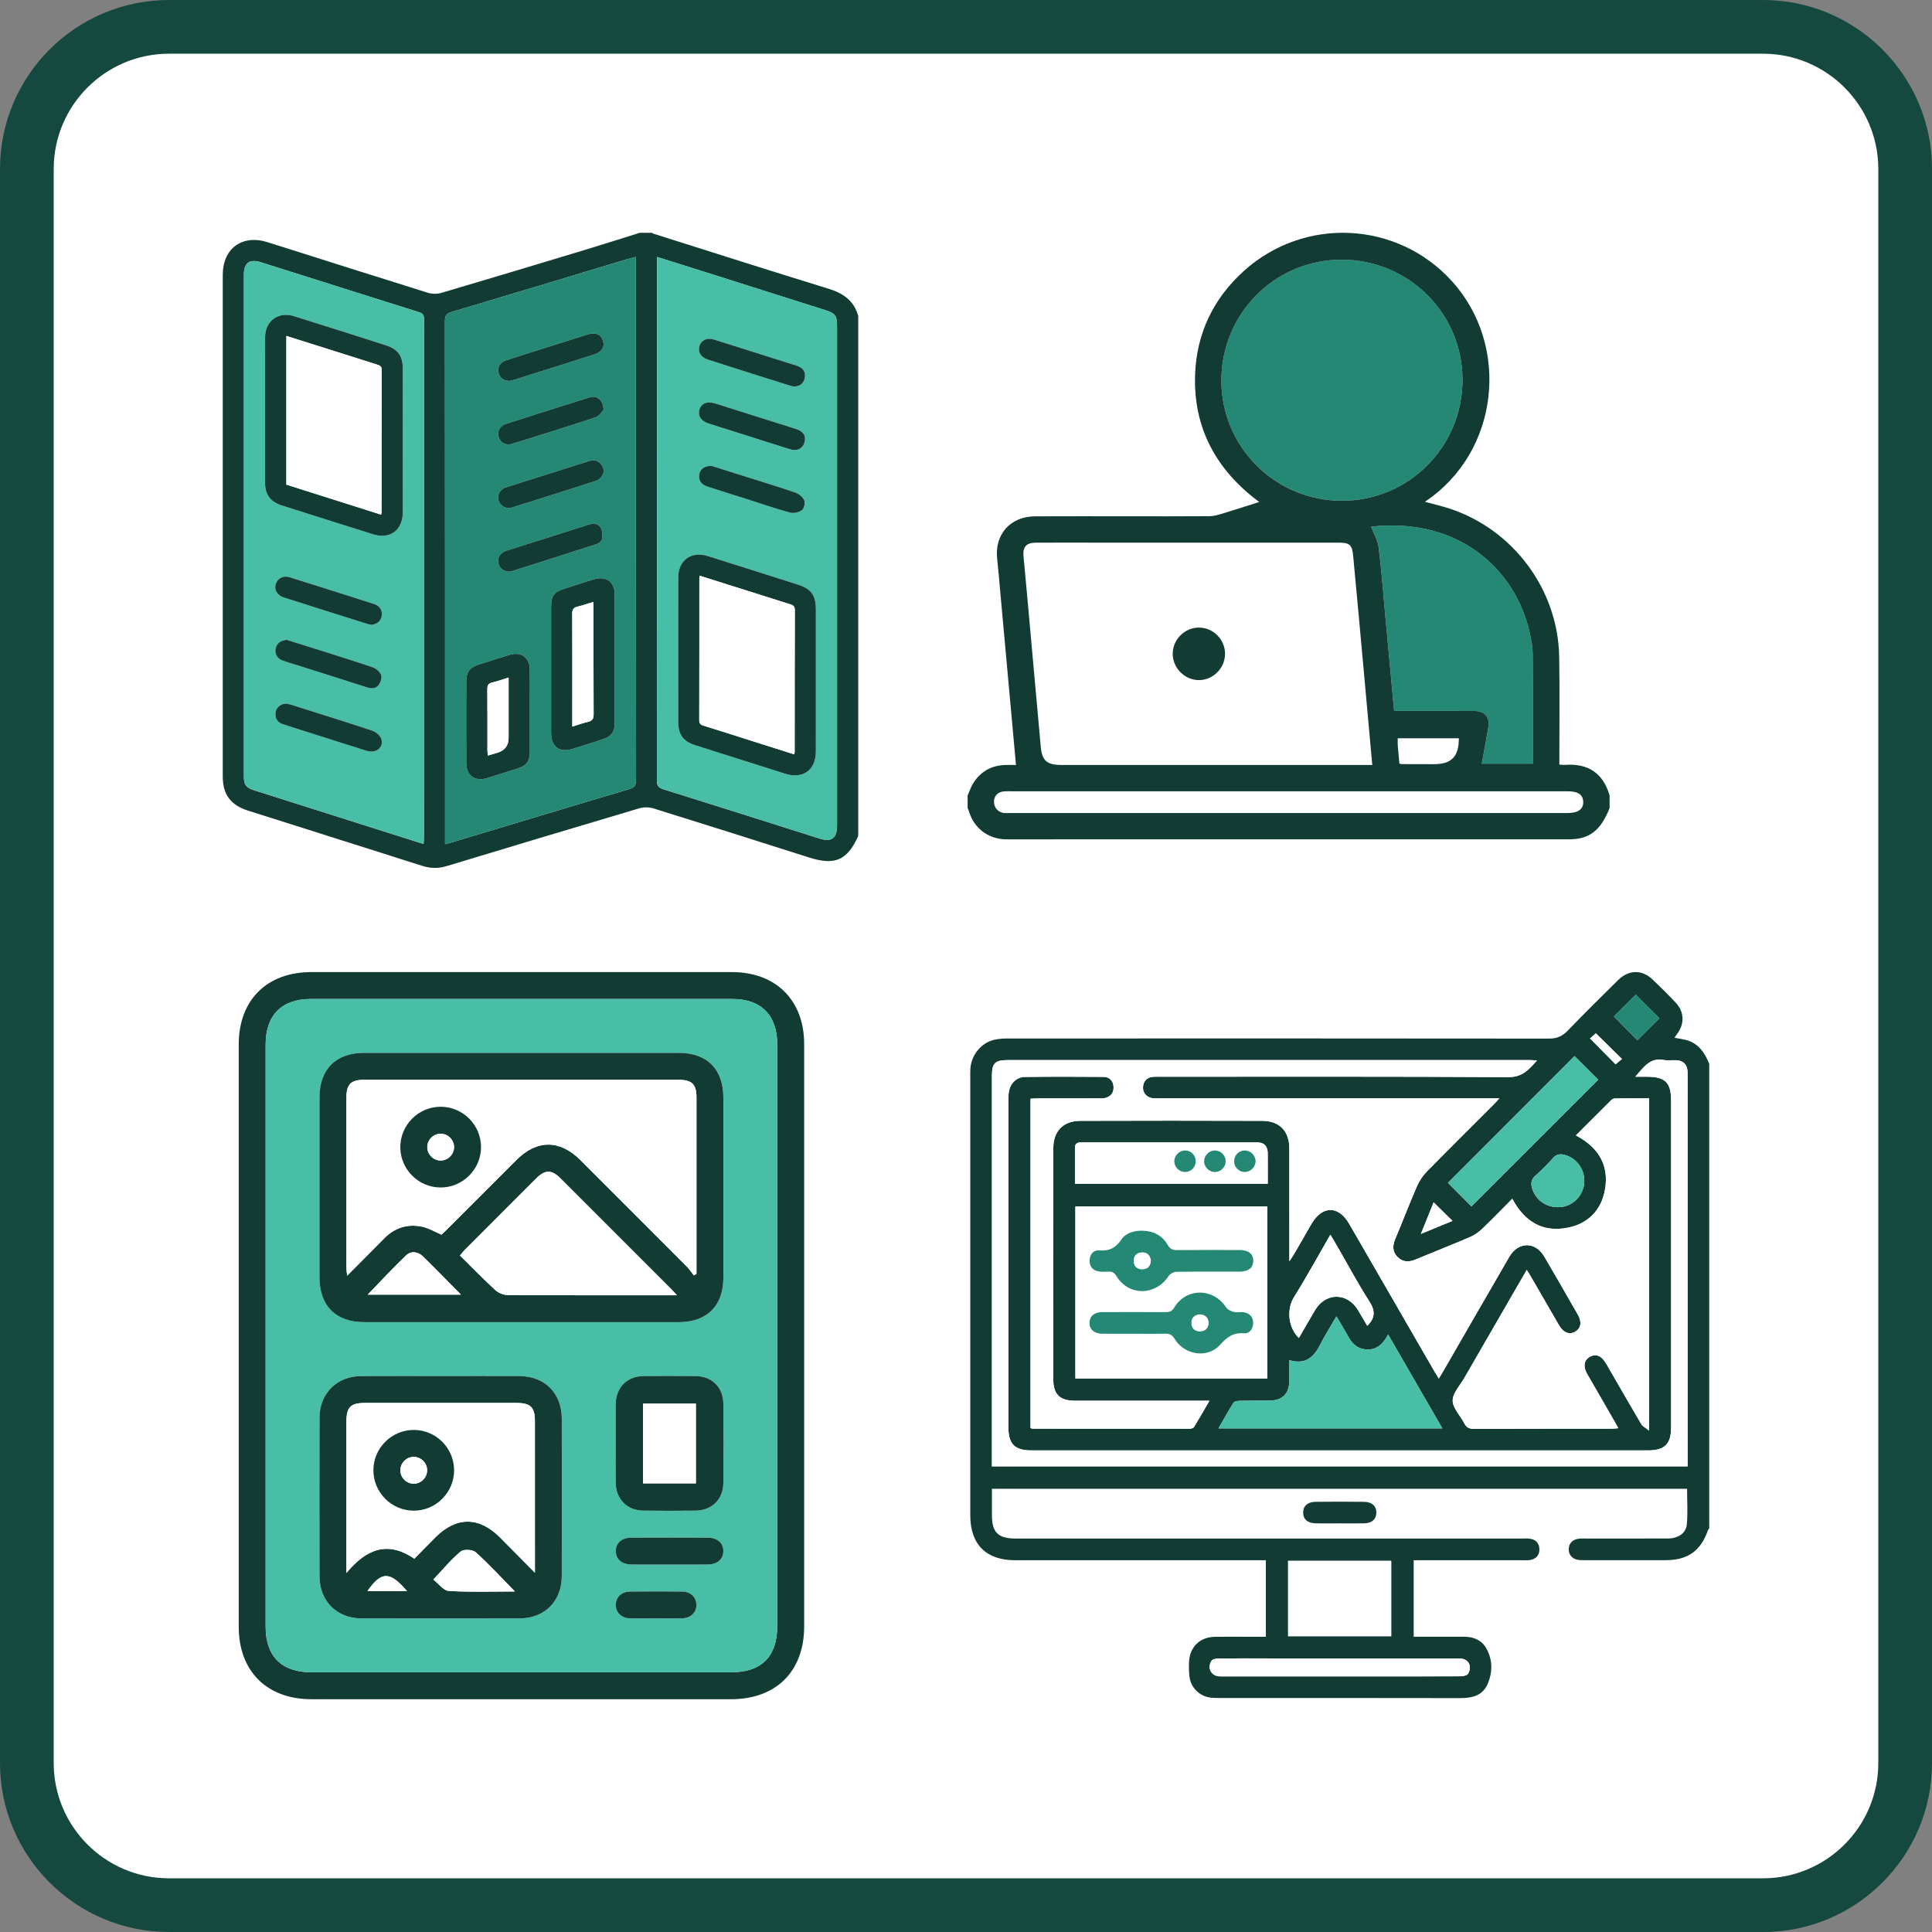<?xml version="1.0" encoding="UTF-8"?>
<svg id="Layer_2" data-name="Layer 2" xmlns="http://www.w3.org/2000/svg" viewBox="0 0 1223.06 1223.06">
  <rect x="0" y="0" width="1223.06" height="1223.06" fill="#808080" stroke="none"/>
  <defs>
    <style>
      .cls-1 {
        fill: #248874;
      }

      .cls-1, .cls-2, .cls-3, .cls-4, .cls-5, .cls-6 {
        stroke-width: 0px;
      }

      .cls-2 {
        fill: #113b33;
      }

      .cls-4 {
        fill: #48bea6;
      }

      .cls-5 {
        fill: #fff;
      }

      .cls-6 {
        fill: #15483e;
      }
    </style>
  </defs>
  <g id="Layer_5" data-name="Layer 5">
    <g>
      <g>
        <rect class="cls-5" x="17" y="17" width="1189.06" height="1189.06" rx="89.96" ry="89.96"/>
        <path class="cls-6" d="M1116.11,1223.06H106.96c-58.98,0-106.96-47.98-106.96-106.96V106.96C0,47.98,47.98,0,106.96,0h1009.15c58.98,0,106.96,47.98,106.96,106.96v1009.15c0,58.98-47.98,106.96-106.96,106.96ZM106.96,34c-40.23,0-72.96,32.73-72.96,72.96v1009.15c0,40.23,32.73,72.96,72.96,72.96h1009.15c40.23,0,72.96-32.73,72.96-72.96V106.96c0-40.23-32.73-72.96-72.96-72.96H106.96Z"/>
      </g>
      <g>
        <g>
          <path class="cls-2" d="M524.37,182.74c-37.05-11.4-73.98-23.21-110.94-34.88-.22-.06-.38-.33-.58-.49h-7.85c-11.43,3.57-22.84,7.23-34.3,10.71-30.4,9.18-60.79,18.35-91.25,27.31-2.68.79-6.01.75-8.68-.08-33.81-10.54-67.54-21.29-101.3-31.97-16.13-5.1-28.45,3.86-28.45,20.74v317.34c0,11.54,4.93,18.23,16.01,21.75,36.75,11.65,73.5,23.25,110.23,34.95,5.17,1.65,10.14,1.78,15.38.2,40.64-12.3,81.3-24.54,122.03-36.61,2.78-.83,6.26-.8,9.03.06,32.82,10.2,65.58,20.58,98.33,31.02,16.49,5.25,24.28,1.94,31.27-13.57V200.01c-2.68-9.73-9.58-14.4-18.9-17.27ZM268.34,530.69c0,1.03-.11,2.06-.19,3.59-7.96-2.52-15.65-4.93-23.33-7.38-28.02-8.88-56.05-17.77-84.06-26.66-4.96-1.57-6.35-3.39-6.35-8.49-.01-106.02-.01-212.04,0-318.06,0-7.29,3.63-9.9,10.71-7.66,33.39,10.55,66.75,21.14,100.16,31.61,2.45.77,3.14,1.88,3.13,4.38-.06,109.56-.05,219.11-.06,328.67ZM397.99,499.61c-37.32,11.1-74.58,22.39-111.87,33.62-1.24.37-2.49.67-4.38,1.18v-4.47c0-108.91.02-217.82-.08-326.73-.01-3.57,1.12-4.8,4.45-5.78,37.07-11.02,74.08-22.24,111.11-33.39,1.61-.48,3.24-.84,5.32-1.36v4.58c0,108.78-.02,217.56.11,326.34.01,3.81-1.28,5.02-4.66,6.02ZM529.89,522.52c0,8.14-3.45,10.74-11.15,8.3-32.9-10.4-65.77-20.89-98.71-31.15-3.19-1-4.18-2.26-4.18-5.58.1-69.4.08-138.8.08-208.2v-123.24c9.6,3.02,18.56,5.83,27.5,8.66,26.42,8.35,52.84,16.73,79.24,25.1,6.07,1.92,7.21,3.5,7.21,9.9v316.22Z"/>
          <path class="cls-5" d="M335.44,434.41c0,5.24-.04,10.49-.04,15.73.01,4.62.02,9.25.02,13.88,0-4.63-.01-9.25-.01-13.88-.01-5.25.03-10.49.03-15.73Z"/>
          <path class="cls-1" d="M402.54,167.25v-4.58c-2.08.52-3.72.88-5.32,1.36-37.03,11.15-74.04,22.37-111.11,33.39-3.33.99-4.46,2.21-4.45,5.78.11,108.91.08,217.82.08,326.73v4.47c1.89-.5,3.14-.81,4.38-1.18,37.28-11.23,74.54-22.51,111.87-33.62,3.38-1.01,4.67-2.21,4.66-6.02-.13-108.78-.11-217.56-.11-326.34ZM380.77,301.84c-.83,1.08-2.08,2.13-3.35,2.54-17.87,5.75-35.79,11.39-53.7,17.04-.49.16-1.02.22-1.26.27-3.42.06-6.42-2.4-6.98-5.51-.6-3.35,1.14-6.43,4.7-7.61,8.42-2.77,16.9-5.37,25.35-8.04,9.21-2.91,18.41-5.8,27.6-8.72,3.13-1,5.72-.17,7.63,2.4,1.82,2.47,1.87,5.19,0,7.63ZM381.16,341.2c-.18,1.26-2.09,2.8-3.54,3.27-17.9,5.83-35.84,11.48-53.78,17.16-.62.2-1.29.19-1.92.27-3.41-.36-5.65-2.11-6.4-5.44-.78-3.43,1.2-6.56,5-7.8,7.95-2.59,15.94-5.05,23.92-7.58,9.34-2.97,18.67-5.96,28.02-8.91,2.93-.91,6.16-.99,7.78,1.81,1.14,1.97,1.26,4.86.92,7.21ZM320.16,228.19c7.31-2.47,14.68-4.72,22.03-7.05,9.96-3.16,19.92-6.34,29.9-9.46,4.79-1.5,8.26-.04,9.6,3.9,1.32,3.87-.7,7.25-5.5,8.79-16.93,5.42-33.88,10.76-50.83,16.11-1.1.36-2.28.52-2.99.68-3.9-.24-6.1-2.04-6.84-5.36-.76-3.33,1.02-6.4,4.63-7.61ZM320.21,268.38c17.75-5.71,35.52-11.38,53.32-16.91,4.4-1.36,8.69,2.12,8.51,8.18-1.09,1.03-2.72,3.8-5.02,4.56-17.57,5.84-35.26,11.34-52.94,16.81-3.84,1.2-7.35-.81-8.43-4.31-1.08-3.5.7-7.07,4.56-8.32ZM335.42,464.02c0,2.32,0,4.63-.01,6.95.01,1.56,0,3.14-.01,4.7-.04,6.38-1.94,8.97-8.01,10.93-6.34,2.06-12.69,4.05-19.07,5.99-7.67,2.34-13.11-1.55-13.14-9.59-.08-17.28-.06-34.55-.01-51.84.01-5.56,2.23-8.6,7.36-10.25,6.71-2.17,13.43-4.33,20.18-6.36,7.22-2.17,12.54,1.7,12.66,9.29.05,3.53.07,7.05.07,10.58,0,5.25-.04,10.49-.03,15.73,0,4.63.01,9.25.01,13.88ZM389.11,457.99c-.01,5.32-2.18,8.22-7.25,9.9-6.44,2.14-12.92,4.18-19.4,6.19-8.34,2.58-13.53-1.26-13.57-10.12-.05-13.34-.01-26.68-.01-40.02s-.02-26.68.01-40.01c.02-6.7,1.86-9.15,8.14-11.16,6.34-2.03,12.66-4.12,19.03-6.08,7.4-2.27,13.02,1.63,13.04,9.29.09,27.33.06,54.66.01,82.01Z"/>
          <path class="cls-4" d="M522.68,196.4c-26.41-8.37-52.83-16.74-79.24-25.1-8.94-2.83-17.9-5.64-27.5-8.66v123.24c0,69.4.02,138.8-.08,208.2,0,3.33.99,4.59,4.18,5.58,32.95,10.27,65.81,20.75,98.71,31.15,7.69,2.44,11.15-.16,11.15-8.3V206.29c0-6.4-1.14-7.98-7.21-9.9ZM442.79,218.95c1.1-3.56,4.75-5.36,8.91-4.07,17.58,5.49,35.13,11.07,52.69,16.64,3.18,1,5.13,3.03,5.22,5.86.05,5.57-4.16,8.44-9.32,6.83-13.23-4.11-26.41-8.33-39.61-12.52-4.23-1.34-8.48-2.67-12.69-4.07-4.42-1.47-6.37-4.81-5.2-8.66ZM500.28,284.46c-9.99-3.06-19.92-6.3-29.88-9.45-7.22-2.29-14.45-4.53-21.66-6.83-5.02-1.6-7.17-4.9-5.93-8.97,1.19-3.91,4.95-5.38,10.03-3.78,16.94,5.33,33.86,10.74,50.8,16.05,3.43,1.08,5.81,2.9,5.97,5.9.06,5.77-4.16,8.68-9.33,7.08ZM507.59,322.99c-1.88,1.4-5.2,2.14-7.44,1.53-9.44-2.59-18.7-5.79-28.03-8.76-8.21-2.6-16.45-5.13-24.62-7.84-3.87-1.28-5.52-4.25-4.81-7.87.64-3.19,3.43-5.27,7.97-5.08,4.23,1.34,9.45,3,14.67,4.65,12.69,4.01,25.44,7.87,38.05,12.14,2.31.79,4.81,2.89,5.79,5.04.72,1.58-.18,5.15-1.57,6.19ZM516.49,475.69c-.01,11.77-8.11,17.7-19.38,14.14-19.06-6-38.11-12.05-57.15-18.11-7.37-2.34-10.61-6.79-10.62-14.55-.03-15.31-.01-30.62-.01-45.93s-.03-30.36.01-45.54c.02-11.01,8.18-16.99,18.72-13.69,19.07,5.98,38.12,12.02,57.16,18.1,8.33,2.66,11.26,6.81,11.27,15.68.01,29.97.01,59.93-.01,89.9Z"/>
          <path class="cls-4" d="M265.28,197.64c-33.41-10.48-66.78-21.07-100.16-31.61-7.07-2.24-10.71.37-10.71,7.66-.01,106.02-.01,212.04,0,318.06,0,5.1,1.39,6.92,6.35,8.49,28.01,8.89,56.04,17.78,84.06,26.66,7.68,2.45,15.38,4.86,23.33,7.38.08-1.53.19-2.56.19-3.59.01-109.56,0-219.11.06-328.67.01-2.5-.68-3.61-3.13-4.38ZM232.34,475.37c-10.84-3.34-21.64-6.84-32.46-10.28-6.96-2.2-13.95-4.33-20.88-6.66-3.37-1.12-5.02-3.69-4.6-7.28.4-3.27,3.24-5.69,6.81-5.75.82.19,1.99.37,3.11.72,17.16,5.43,34.36,10.76,51.44,16.46,2.26.76,4.88,3.01,5.63,5.16,1.81,5.25-3.27,9.39-9.05,7.63ZM174.5,410.48c.8-3.39,3.14-4.94,6.94-5.43,3.93,1.23,8.29,2.56,12.64,3.94,13.93,4.42,27.9,8.72,41.74,13.39,2.19.73,4.62,2.79,5.46,4.84.68,1.69-.29,4.65-1.5,6.36-1.72,2.45-4.59,2.5-7.48,1.56-14.78-4.75-29.59-9.41-44.39-14.11-3.12-.99-6.28-1.83-9.32-2.99-3.25-1.26-4.83-4.41-4.08-7.57ZM241.61,390.1c-.67,3.42-3.05,4.98-6.54,5.49-.83-.21-1.86-.4-2.84-.7-17.55-5.54-35.1-11.06-52.63-16.67-4.58-1.46-6.51-5.67-4.61-9.53,1.47-2.98,4.74-4.41,8.32-3.29,17.81,5.58,35.6,11.21,53.36,16.91,3.93,1.26,5.65,4.17,4.93,7.79ZM254.95,324.52c-.02,11.08-8.09,17.07-18.68,13.75-19.32-6.04-38.61-12.18-57.92-18.31-7.11-2.27-10.54-6.84-10.55-14.25-.03-30.75-.06-61.51.02-92.26.02-10.24,8.38-16.39,18.17-13.34,19.57,6.09,39.12,12.32,58.64,18.6,7.22,2.32,10.31,6.74,10.32,14.34.03,15.31.01,30.63.01,45.93s.02,30.37-.01,45.54Z"/>
          <path class="cls-2" d="M389.1,375.98c-.02-7.66-5.64-11.56-13.04-9.29-6.37,1.95-12.69,4.05-19.03,6.08-6.29,2-8.12,4.46-8.14,11.16-.03,13.33-.01,26.67-.01,40.01s-.04,26.68.01,40.02c.04,8.86,5.23,12.7,13.57,10.12,6.48-2.02,12.95-4.05,19.4-6.19,5.07-1.68,7.24-4.58,7.25-9.9.05-27.34.08-54.67-.01-82.01ZM372.21,456.98c-3.15.72-6.21,1.85-9.91,2.99v-14.01c0-19.08.05-38.15-.05-57.23-.02-2.63.63-4.07,3.32-4.69,3.24-.77,6.39-1.89,9.94-2.96.09,1.7.22,2.84.22,3.98.01,22.35-.05,44.69.07,67.04.02,2.85-.8,4.25-3.59,4.89Z"/>
          <path class="cls-3" d="M335.44,434.41c0,5.24-.04,10.49-.04,15.73.01,4.62.02,9.25.02,13.88,0-4.63-.01-9.25-.01-13.88-.01-5.25.03-10.49.03-15.73Z"/>
          <path class="cls-2" d="M335.44,434.41c0-3.53-.02-7.05-.07-10.58-.12-7.59-5.44-11.46-12.66-9.29-6.75,2.03-13.48,4.19-20.18,6.36-5.13,1.66-7.35,4.69-7.36,10.25-.05,17.29-.07,34.56.01,51.84.03,8.04,5.47,11.93,13.14,9.59,6.38-1.94,12.73-3.94,19.07-5.99,6.07-1.95,7.97-4.54,8.01-10.93.01-1.56.02-3.14.01-4.7.01-2.32.01-4.63.01-6.95,0-4.63-.01-9.26-.02-13.88,0-5.25.04-10.5.04-15.73ZM321.97,466.96q0,7.35-6.87,9.5c-1.96.61-3.95,1.16-6.25,1.84-.13-1.34-.29-2.33-.29-3.32-.01-12.83.05-25.65-.05-38.48-.02-2.44.48-3.86,3.11-4.46,3.27-.73,6.45-1.91,10.36-3.12v38.04Z"/>
          <path class="cls-2" d="M382.04,259.64c-1.09,1.03-2.72,3.8-5.02,4.56-17.57,5.84-35.26,11.34-52.94,16.81-3.84,1.2-7.35-.81-8.43-4.31-1.08-3.5.7-7.07,4.56-8.32,17.75-5.71,35.52-11.38,53.32-16.91,4.4-1.36,8.69,2.12,8.51,8.18Z"/>
          <path class="cls-2" d="M380.77,301.84c-.83,1.08-2.08,2.13-3.35,2.54-17.87,5.75-35.79,11.39-53.7,17.04-.49.16-1.02.22-1.26.27-3.42.06-6.42-2.4-6.98-5.51-.6-3.35,1.14-6.43,4.7-7.61,8.42-2.77,16.9-5.37,25.35-8.04,9.21-2.91,18.41-5.8,27.6-8.72,3.13-1,5.72-.17,7.63,2.4,1.82,2.47,1.87,5.19,0,7.63Z"/>
          <path class="cls-2" d="M381.16,341.2c-.18,1.26-2.09,2.8-3.54,3.27-17.9,5.83-35.84,11.48-53.78,17.16-.62.2-1.29.19-1.92.27-3.41-.36-5.65-2.11-6.4-5.44-.78-3.43,1.2-6.56,5-7.8,7.95-2.59,15.94-5.05,23.92-7.58,9.34-2.97,18.67-5.96,28.02-8.91,2.93-.91,6.16-.99,7.78,1.81,1.14,1.97,1.26,4.86.92,7.21Z"/>
          <path class="cls-2" d="M376.2,224.37c-16.93,5.42-33.88,10.76-50.83,16.11-1.1.36-2.28.52-2.99.68-3.9-.24-6.1-2.04-6.84-5.36-.76-3.33,1.02-6.4,4.63-7.61,7.31-2.47,14.68-4.72,22.03-7.05,9.96-3.16,19.92-6.34,29.9-9.46,4.79-1.5,8.26-.04,9.6,3.9,1.32,3.87-.7,7.25-5.5,8.79Z"/>
          <path class="cls-2" d="M505.22,370.11c-19.04-6.08-38.09-12.11-57.16-18.1-10.55-3.31-18.7,2.68-18.72,13.69-.04,15.18-.01,30.36-.01,45.54s-.02,30.62.01,45.93c.01,7.76,3.25,12.21,10.62,14.55,19.04,6.06,38.09,12.1,57.15,18.11,11.26,3.56,19.37-2.37,19.38-14.14.02-29.97.02-59.93.01-89.9-.01-8.87-2.94-13.03-11.27-15.68ZM503.06,476.12c0,.25-.1.51-.29,1.41-9.41-2.98-18.61-5.88-27.79-8.79-9.83-3.12-19.66-6.31-29.53-9.33-1.88-.58-2.79-1.24-2.79-3.42.07-29.97.05-59.93.06-89.91,0-.38.13-.76.28-1.6,3.78,1.19,7.47,2.35,11.17,3.52,15.2,4.8,30.4,9.59,45.59,14.38,1.93.6,3.42,1.09,3.41,3.83-.13,29.98-.09,59.94-.12,89.91Z"/>
          <path class="cls-2" d="M509.61,237.37c.05,5.57-4.16,8.44-9.32,6.83-13.23-4.11-26.41-8.33-39.61-12.52-4.23-1.34-8.48-2.67-12.69-4.07-4.42-1.47-6.37-4.81-5.2-8.66,1.1-3.56,4.75-5.36,8.91-4.07,17.58,5.49,35.13,11.07,52.69,16.64,3.18,1,5.13,3.03,5.22,5.86Z"/>
          <path class="cls-2" d="M509.61,277.37c.06,5.77-4.16,8.68-9.33,7.08-9.99-3.06-19.92-6.3-29.88-9.45-7.22-2.29-14.45-4.53-21.66-6.83-5.02-1.6-7.17-4.9-5.93-8.97,1.19-3.91,4.95-5.38,10.03-3.78,16.94,5.33,33.86,10.74,50.8,16.05,3.43,1.08,5.81,2.9,5.97,5.9Z"/>
          <path class="cls-2" d="M507.59,322.99c-1.88,1.4-5.2,2.14-7.44,1.53-9.44-2.59-18.7-5.79-28.03-8.76-8.21-2.6-16.45-5.13-24.62-7.84-3.87-1.28-5.52-4.25-4.81-7.87.64-3.19,3.43-5.27,7.97-5.08,4.23,1.34,9.45,3,14.67,4.65,12.69,4.01,25.44,7.87,38.05,12.14,2.31.79,4.81,2.89,5.79,5.04.72,1.58-.18,5.15-1.57,6.19Z"/>
          <path class="cls-2" d="M254.95,233.05c-.01-7.6-3.1-12.02-10.32-14.34-19.52-6.28-39.07-12.51-58.64-18.6-9.79-3.05-18.15,3.1-18.17,13.34-.08,30.75-.05,61.51-.02,92.26.01,7.41,3.44,11.99,10.55,14.25,19.3,6.13,38.59,12.27,57.92,18.31,10.59,3.32,18.66-2.67,18.68-13.75.03-15.18.01-30.35.01-45.54s.02-30.62-.01-45.93ZM241.53,324.61c0,.25-.12.51-.27,1.19-20.02-6.34-40.01-12.68-59.98-19.01v-94.13c9.4,2.96,18.36,5.78,27.31,8.61,9.96,3.15,19.93,6.32,29.9,9.46,1.79.56,3.17,1.01,3.16,3.55-.12,30.11-.09,60.23-.12,90.34Z"/>
          <path class="cls-2" d="M239.77,433.58c-1.72,2.45-4.59,2.5-7.48,1.56-14.78-4.75-29.59-9.41-44.39-14.11-3.12-.99-6.28-1.83-9.32-2.99-3.25-1.26-4.83-4.41-4.08-7.57.8-3.39,3.14-4.94,6.94-5.43,3.93,1.23,8.29,2.56,12.64,3.94,13.93,4.42,27.9,8.72,41.74,13.39,2.19.73,4.62,2.79,5.46,4.84.68,1.69-.29,4.65-1.5,6.36Z"/>
          <path class="cls-2" d="M241.61,390.1c-.67,3.42-3.05,4.98-6.54,5.49-.83-.21-1.86-.4-2.84-.7-17.55-5.54-35.1-11.06-52.63-16.67-4.58-1.46-6.51-5.67-4.61-9.53,1.47-2.98,4.74-4.41,8.32-3.29,17.81,5.58,35.6,11.21,53.36,16.91,3.93,1.26,5.65,4.17,4.93,7.79Z"/>
          <path class="cls-2" d="M232.34,475.37c-10.84-3.34-21.64-6.84-32.46-10.28-6.96-2.2-13.95-4.33-20.88-6.66-3.37-1.12-5.02-3.69-4.6-7.28.4-3.27,3.24-5.69,6.81-5.75.82.19,1.99.37,3.11.72,17.16,5.43,34.36,10.76,51.44,16.46,2.26.76,4.88,3.01,5.63,5.16,1.81,5.25-3.27,9.39-9.05,7.63Z"/>
          <path class="cls-5" d="M375.8,452.09c.02,2.85-.8,4.25-3.59,4.89-3.15.72-6.21,1.85-9.91,2.99v-14.01c0-19.08.05-38.15-.05-57.23-.02-2.63.63-4.07,3.32-4.69,3.24-.77,6.39-1.89,9.94-2.96.09,1.7.22,2.84.22,3.98.01,22.35-.05,44.69.07,67.04Z"/>
          <path class="cls-5" d="M321.97,428.92v38.04q0,7.35-6.87,9.5c-1.96.61-3.95,1.16-6.25,1.84-.13-1.34-.29-2.33-.29-3.32-.01-12.83.05-25.65-.05-38.48-.02-2.44.48-3.86,3.11-4.46,3.27-.73,6.45-1.91,10.36-3.12Z"/>
          <path class="cls-5" d="M503.18,386.22c-.13,29.98-.09,59.94-.12,89.91,0,.25-.1.51-.29,1.41-9.41-2.98-18.61-5.88-27.79-8.79-9.83-3.12-19.66-6.31-29.53-9.33-1.88-.58-2.79-1.24-2.79-3.42.07-29.97.05-59.93.06-89.91,0-.38.13-.76.28-1.6,3.78,1.19,7.47,2.35,11.17,3.52,15.2,4.8,30.4,9.59,45.59,14.38,1.93.6,3.42,1.09,3.41,3.83Z"/>
          <path class="cls-5" d="M241.65,234.28c-.12,30.11-.09,60.23-.12,90.34,0,.25-.12.51-.27,1.19-20.02-6.34-40.01-12.68-59.98-19.01v-94.13c9.4,2.96,18.36,5.78,27.31,8.61,9.96,3.15,19.93,6.32,29.9,9.46,1.79.56,3.17,1.01,3.16,3.55Z"/>
        </g>
        <g>
          <path class="cls-2" d="M463.4,615.38c-88.77-.01-177.55-.01-266.31,0-28.16,0-45.96,17.73-45.96,45.82v368.64c0,28.08,17.82,45.85,45.95,45.85,88.59.01,177.19.01,265.78,0,28.49,0,46.22-17.67,46.22-46.09.01-61.27,0-122.53,0-183.79s.01-123.24,0-184.86c0-27.72-17.9-45.56-45.68-45.56ZM492.04,1029.31c0,19.31-9.93,29.33-29.06,29.33-88.59.01-177.19.01-265.77,0-18.91,0-29.04-10.05-29.04-28.8v-368.64c0-18.51,10.17-28.77,28.53-28.79h266.82c18.38.01,28.5,10.25,28.52,28.8v368.1Z"/>
          <path class="cls-4" d="M463.53,632.41H196.7c-18.36.01-28.53,10.27-28.53,28.79v368.64c0,18.75,10.13,28.8,29.04,28.8,88.58.01,177.18.01,265.77,0,19.12,0,29.06-10.02,29.06-29.33v-368.1c-.01-18.56-10.13-28.79-28.52-28.8ZM202.27,694.58c.01-17.67,10.43-28.06,28.18-28.06,66.4-.01,132.78-.01,199.16,0,18.09,0,28.33,10.29,28.33,28.43.03,37.99.03,75.99,0,113.98,0,17.7-10.42,28.06-28.17,28.06-33.37.03-66.74.01-100.11.01s-66.03,0-99.05-.01c-18.03,0-28.33-10.33-28.33-28.43-.01-37.99-.01-75.99,0-113.98ZM355.65,997.72c-.03,15.94-10.84,26.77-26.75,26.81-33.35.06-66.72.07-100.09-.01-15.57-.03-26.48-10.93-26.52-26.48-.07-33.54-.07-67.09.01-100.65.04-15.25,10.96-26.15,26.2-26.25,16.86-.1,33.71-.03,50.57-.03s33.01-.04,49.52.01c16.26.06,27.04,10.77,27.07,27.02.06,33.18.07,66.38,0,99.58ZM431.84,1024.5c-5.49.16-11,.03-16.51.03s-11,.13-16.51-.03c-5.45-.16-9.01-3.66-9.01-8.48s3.56-8.4,9.01-8.47c11-.14,22.01-.14,33.01,0,5.45.06,9.02,3.63,9.02,8.47s-3.59,8.32-9.02,8.48ZM448.15,990.42c-8.17.09-16.34.03-24.49.03s-15.98.06-23.96-.03c-6.16-.06-10-3.53-9.88-8.71.11-4.98,3.83-8.27,9.75-8.28,16.15-.07,32.3-.07,48.45,0,6.16.01,10.02,3.51,9.89,8.69-.13,4.98-3.84,8.24-9.76,8.3ZM457.91,938.77c-.07,10.33-7.14,17.42-17.42,17.55-11.18.13-22.37.16-33.55-.01-9.93-.14-16.98-7.29-17.13-17.27-.14-8.52-.03-17.05-.03-25.57s-.07-16.34.01-24.5c.11-10.63,7.11-17.72,17.69-17.82,11.01-.1,22.01-.13,33.03.01,10.26.11,17.33,7.21,17.4,17.55.13,16.69.13,33.38,0,50.07Z"/>
          <path class="cls-2" d="M429.6,666.52c-66.38-.01-132.76-.01-199.16,0-17.74,0-28.16,10.39-28.18,28.06-.01,37.99-.01,75.99,0,113.98,0,18.1,10.3,28.43,28.33,28.43,33.03.01,66.04.01,99.05.01s66.74.01,100.11-.01c17.76,0,28.17-10.36,28.17-28.06.03-37.99.03-75.99,0-113.98,0-18.14-10.25-28.43-28.33-28.43ZM232.79,819.58c8.14-8.4,15.99-16.95,24.38-24.93,3.12-2.97,7.46-2.33,10.63.77,7.94,7.78,15.7,15.75,24.02,24.16h-59.03ZM422.94,819.96c-33.9,0-67.79.07-101.67-.14-2.62-.01-5.79-1.38-7.74-3.17-7.57-6.96-14.74-14.34-22.33-21.83,1.11-1.34,1.89-2.45,2.85-3.4,15.04-15.08,30.08-30.14,45.15-45.18,5.98-5.96,9.9-5.99,15.81-.1,23.35,23.32,46.69,46.67,70.01,70.02.95.94,1.82,1.96,3.5,3.8h-5.58ZM440.9,802.73v3.63c-.53.36-1.07.71-1.61,1.07-1.54-1.92-2.9-4.01-4.64-5.75-22.41-22.5-44.88-44.97-67.36-67.41-12.86-12.85-27.38-12.88-40.16-.13-14.7,14.67-29.37,29.37-44.06,44.04-1.24,1.25-2.53,2.43-3.57,3.42-4.34-1.84-8.22-4.21-12.44-5.07-9.08-1.86-17.18.67-23.81,7.4-7.58,7.7-15.23,15.33-23.49,23.64-.21-2.16-.44-3.46-.44-4.75-.03-36.03-.03-72.06-.01-108.09,0-8.34,2.83-11.16,11.2-11.16,66.37-.01,132.72-.01,199.09,0,8.41,0,11.28,2.82,11.3,11.07.01,36.03,0,72.06,0,108.09Z"/>
          <path class="cls-2" d="M355.65,898.14c-.03-16.25-10.8-26.97-27.07-27.02-16.51-.06-33.01-.01-49.52-.01s-33.71-.07-50.57.03c-15.24.1-26.15,11-26.2,26.25-.09,33.55-.09,67.11-.01,100.65.04,15.55,10.96,26.45,26.52,26.48,33.37.09,66.74.07,100.09.01,15.91-.04,26.72-10.87,26.75-26.81.07-33.2.06-66.4,0-99.58ZM232.61,1007.23c8.82-12.62,14.19-12.69,25.04,0h-25.04ZM284.1,1007.14c-3.4-.21-6.56-4.71-9.76-7.2,5.98-6.32,11.14-12.62,17.28-17.76,1.86-1.57,7.58-1.28,9.49.44,8.47,7.61,16.19,16.05,24.83,24.86-14.44,0-28.18.5-41.84-.34ZM338.63,995.61c-8.14-8.21-15.18-15.37-22.27-22.47-13.09-13.09-27.46-13.13-40.54-.11-4.51,4.48-8.94,9.06-13.53,13.73-16.81-11.53-30.34-6.28-42.99,9.02v-6.16c0-30,0-59.99.01-90,0-8.72,2.73-11.45,11.41-11.47,32.13-.01,64.25,0,96.38,0,8.74.01,11.51,2.73,11.51,11.37.03,30.01.01,60.01.01,90v6.09Z"/>
          <path class="cls-2" d="M457.91,888.69c-.07-10.33-7.14-17.43-17.4-17.55-11.01-.14-22.01-.11-33.03-.01-10.57.1-17.57,7.19-17.69,17.82-.09,8.17-.01,16.34-.01,24.5s-.11,17.05.03,25.57c.16,9.99,7.2,17.13,17.13,17.27,11.18.17,22.37.14,33.55.01,10.27-.13,17.35-7.21,17.42-17.55.13-16.69.13-33.38,0-50.07ZM440.53,939.06h-33.44v-50.49h33.44v50.49Z"/>
          <path class="cls-2" d="M457.91,982.12c-.13,4.98-3.84,8.24-9.76,8.3-8.17.09-16.34.03-24.49.03s-15.98.06-23.96-.03c-6.16-.06-10-3.53-9.88-8.71.11-4.98,3.83-8.27,9.75-8.28,16.15-.07,32.3-.07,48.45,0,6.16.01,10.02,3.51,9.89,8.69Z"/>
          <path class="cls-2" d="M440.86,1016.02c0,4.82-3.59,8.32-9.02,8.48-5.49.16-11,.03-16.51.03s-11,.13-16.51-.03c-5.45-.16-9.01-3.66-9.01-8.48s3.56-8.4,9.01-8.47c11-.14,22.01-.14,33.01,0,5.45.06,9.02,3.63,9.02,8.47Z"/>
          <path class="cls-5" d="M429.6,683.57c-66.37-.01-132.72-.01-199.09,0-8.37,0-11.2,2.82-11.2,11.16-.01,36.03-.01,72.06.01,108.09,0,1.29.23,2.59.44,4.75,8.27-8.31,15.91-15.94,23.49-23.64,6.63-6.73,14.73-9.26,23.81-7.4,4.21.85,8.1,3.23,12.44,5.07,1.04-.98,2.33-2.16,3.57-3.42,14.68-14.67,29.36-29.37,44.06-44.04,12.78-12.75,27.29-12.72,40.16.13,22.48,22.44,44.95,44.91,67.36,67.41,1.74,1.74,3.1,3.83,4.64,5.75.54-.36,1.08-.71,1.61-1.07v-3.63c0-36.03.01-72.06,0-108.09-.01-8.25-2.89-11.07-11.3-11.07ZM278.81,751.74c-13.92-.07-25.34-11.53-25.39-25.44-.06-14.16,11.54-25.74,25.7-25.67,13.93.07,25.34,11.5,25.39,25.44.06,14.14-11.54,25.74-25.7,25.67Z"/>
          <path class="cls-5" d="M428.52,819.96h-5.58c-33.9,0-67.79.07-101.67-.14-2.62-.01-5.79-1.38-7.74-3.17-7.57-6.96-14.74-14.34-22.33-21.83,1.11-1.34,1.89-2.45,2.85-3.4,15.04-15.08,30.08-30.14,45.15-45.18,5.98-5.96,9.9-5.99,15.81-.1,23.35,23.32,46.69,46.67,70.01,70.02.95.94,1.82,1.96,3.5,3.8Z"/>
          <path class="cls-5" d="M291.82,819.58h-59.03c8.14-8.4,15.99-16.95,24.38-24.93,3.12-2.97,7.46-2.33,10.63.77,7.94,7.78,15.7,15.75,24.02,24.16Z"/>
          <path class="cls-5" d="M338.62,899.52c0-8.64-2.77-11.36-11.51-11.37-32.13,0-64.25-.01-96.38,0-8.68.01-11.41,2.75-11.41,11.47-.01,30.01-.01,60.01-.01,90v6.16c12.65-15.3,26.18-20.55,42.99-9.02,4.6-4.67,9.02-9.25,13.53-13.73,13.08-13.02,27.45-12.98,40.54.11,7.09,7.1,14.13,14.26,22.27,22.47v-6.09c0-30,.01-59.99-.01-90ZM262.08,956.33c-14.14.09-25.76-11.5-25.7-25.66.04-14.13,11.74-25.63,25.91-25.44,13.9.17,25.23,11.7,25.17,25.64-.04,13.93-11.46,25.39-25.39,25.46Z"/>
          <path class="cls-5" d="M325.94,1007.48c-14.44,0-28.18.5-41.84-.34-3.4-.21-6.56-4.71-9.76-7.2,5.98-6.32,11.14-12.62,17.28-17.76,1.86-1.57,7.58-1.28,9.49.44,8.47,7.61,16.19,16.05,24.83,24.86Z"/>
          <path class="cls-5" d="M257.65,1007.23h-25.04c8.82-12.62,14.19-12.69,25.04,0Z"/>
          <rect class="cls-5" x="407.09" y="888.58" width="33.44" height="50.49"/>
          <path class="cls-2" d="M279.12,700.63c-14.16-.07-25.76,11.51-25.7,25.67.04,13.92,11.47,25.37,25.39,25.44,14.16.07,25.76-11.53,25.7-25.67-.04-13.95-11.46-25.37-25.39-25.44ZM278.84,734.67c-4.62-.07-8.42-3.98-8.35-8.61.07-4.62,3.98-8.42,8.61-8.35,4.61.07,8.42,3.98,8.35,8.59-.07,4.62-4,8.44-8.61,8.37Z"/>
          <path class="cls-2" d="M262.29,905.23c-14.17-.19-25.87,11.31-25.91,25.44-.06,14.16,11.55,25.74,25.7,25.66,13.93-.07,25.34-11.53,25.39-25.46.06-13.95-11.27-25.47-25.17-25.64ZM262.06,939.26c-4.6.09-8.54-3.73-8.62-8.34-.09-4.62,3.7-8.55,8.34-8.64,4.61-.09,8.54,3.71,8.62,8.34.09,4.6-3.73,8.55-8.34,8.64Z"/>
          <path class="cls-5" d="M287.45,726.3c-.07,4.62-4,8.44-8.61,8.37-4.62-.07-8.42-3.98-8.35-8.61.07-4.62,3.98-8.42,8.61-8.35,4.61.07,8.42,3.98,8.35,8.59Z"/>
          <path class="cls-5" d="M270.4,930.63c.09,4.6-3.73,8.55-8.34,8.64-4.6.09-8.54-3.73-8.62-8.34-.09-4.62,3.7-8.55,8.34-8.64,4.61-.09,8.54,3.71,8.62,8.34Z"/>
        </g>
        <g>
          <g>
            <path class="cls-5" d="M868.45,481.21c-1.69-18.69-3.38-37.39-5.08-56.09-2.22-24.36-4.4-48.72-6.73-73.07-.7-7.37-2.22-8.54-9.52-8.54-51.32-.01-102.65,0-153.97,0-12.56,0-25.13-.05-37.7.02-5.77.02-8.11,2.85-7.52,8.56.68,6.71,1.27,13.43,1.87,20.14,3.01,33.45,5.98,66.91,9.04,100.35.81,9,3.91,11.66,13.03,11.66,64.03.01,128.05.01,192.08.01h4.78c-.14-1.5-.2-2.28-.28-3.05ZM758.75,430.55c-8.86-.14-16.32-7.69-16.36-16.58-.04-9.08,7.52-16.68,16.61-16.68,9.08.01,16.57,7.6,16.52,16.73-.06,9.08-7.76,16.67-16.76,16.53Z"/>
            <path class="cls-1" d="M925.84,240.38c.04,42.37-34.01,76.58-76.27,76.6-42.19.02-76.35-33.97-76.37-76.04-.03-42.31,33.71-76.38,75.83-76.54,42.48-.17,76.78,33.76,76.81,75.98Z"/>
            <path class="cls-1" d="M970.37,483.47h-32.32c1.34-7.43,2.79-14.99,4.07-22.56,1.2-7.02-2.03-10.83-9.29-10.86-15.33-.06-30.68-.02-46.02-.02h-4.25c-1.93-20.8-3.8-40.92-5.67-61.04-1.32-14.21-2.36-28.47-4.15-42.62-.57-4.49-3.16-8.72-4.79-12.96,55.99-6.21,91.72,27.53,100.53,67.44.94,4.24,1.78,8.61,1.81,12.92.18,23.13.08,46.26.08,69.71Z"/>
            <path class="cls-5" d="M1002.28,507.75c.07,4.56-3.33,6.94-9.96,6.94h-353.16c-1.31,0-2.66.08-3.96-.1-3.6-.53-6.07-3.62-5.96-7.27.11-3.57,2.48-5.99,6.31-6.34,1.44-.13,2.9-.07,4.36-.07h352.36c6.8,0,9.91,2.13,10,6.84Z"/>
            <path class="cls-5" d="M923.52,467.36c.04,11.62-4.62,16.42-15.83,16.41-6.87,0-13.74-.02-20.59-.05-.25,0-.51-.13-1.21-.34-.36-3.92-.74-7.71-1.04-11.5-.11-1.42-.01-2.86-.01-4.52h38.68Z"/>
            <path class="cls-2" d="M775.51,414.02c-.06,9.08-7.76,16.67-16.76,16.53-8.86-.14-16.32-7.69-16.36-16.58-.04-9.08,7.52-16.68,16.61-16.68,9.08.01,16.57,7.6,16.52,16.73Z"/>
          </g>
          <path class="cls-2" d="M990.81,484.23c-1.13.08-2.29-.15-3.65-.24v-4.66c-.02-21.16.23-42.32-.11-63.48-.68-42.65-29.2-80.9-69.81-94.02-4.97-1.6-10.09-2.77-15.22-4.16,47.32-31.51,54.19-98.74,17.18-139.61-34.57-38.18-93.38-41.2-131.83-6.47-19.25,17.4-29.8,39.38-30.8,65.28-1.31,34.37,13.75,61.01,40.59,80.93-7.89,2.5-15.76,5.05-23.67,7.45-2.48.74-5.07,1.51-7.62,1.52-17.59.14-35.18.07-52.77.07-19.3,0-38.62-.08-57.92.03-15.66.1-25.66,11.54-23.92,26.91.75,6.56,1.25,13.15,1.85,19.74,3.34,36.8,6.69,73.61,10.06,110.74-1.85,0-4.21-.05-6.56.01-8.86.22-15.79,4.04-20.5,11.52-1.51,2.4-2.38,5.22-3.55,7.84v7.94c.29.71.64,1.41.86,2.14,3.2,10.51,11.86,17.21,22.86,17.63.66.02,1.32.01,1.98.01,118.32,0,236.64,0,354.95-.01,12.97,0,20.08-5.5,25.75-19.77v-7.94c-4.08-14.47-13.99-20.48-28.15-19.42ZM968.47,400.83c.94,4.24,1.78,8.61,1.81,12.92.18,23.13.08,46.26.08,69.71h-32.32c1.34-7.43,2.79-14.99,4.07-22.56,1.2-7.02-2.03-10.83-9.29-10.86-15.33-.06-30.68-.02-46.02-.02h-4.25c-1.93-20.8-3.8-40.92-5.67-61.04-1.32-14.21-2.36-28.47-4.15-42.62-.57-4.49-3.16-8.72-4.79-12.96,55.99-6.21,91.72,27.53,100.53,67.44ZM923.52,467.36c.04,11.62-4.62,16.42-15.83,16.41-6.87,0-13.74-.02-20.59-.05-.25,0-.51-.13-1.21-.34-.36-3.92-.74-7.71-1.04-11.5-.11-1.42-.01-2.86-.01-4.52h38.68ZM773.2,240.95c-.03-42.31,33.71-76.38,75.83-76.54,42.48-.17,76.78,33.76,76.81,75.98.04,42.37-34.01,76.58-76.27,76.6-42.19.02-76.35-33.97-76.37-76.04ZM655.45,343.54c12.56-.07,25.13-.02,37.7-.02,51.33,0,102.66-.01,153.97,0,7.3,0,8.83,1.17,9.52,8.54,2.33,24.34,4.51,48.7,6.73,73.07,1.7,18.7,3.39,37.4,5.08,56.09.07.77.14,1.55.28,3.05h-4.78c-64.03,0-128.05,0-192.08-.01-9.12,0-12.21-2.67-13.03-11.66-3.06-33.44-6.03-66.9-9.04-100.35-.6-6.71-1.2-13.43-1.87-20.14-.58-5.72,1.76-8.54,7.52-8.56ZM992.33,514.7h-353.16c-1.31,0-2.66.08-3.96-.1-3.6-.53-6.07-3.62-5.96-7.27.11-3.57,2.48-5.99,6.31-6.34,1.44-.13,2.9-.07,4.36-.07h352.36c6.8,0,9.91,2.13,10,6.84.07,4.56-3.33,6.94-9.96,6.94Z"/>
        </g>
        <g>
          <path class="cls-2" d="M1067.88,658.54c-2.44-.72-5-1.04-7.86-1.6.72-1.03,1.28-1.86,1.87-2.66,4.63-6.35,4.32-13.81-1.11-19.58-4.7-4.98-9.57-9.81-14.53-14.55-6.77-6.48-15.18-6.36-21.92.31-10.72,10.61-21.47,21.18-31.92,32.03-3.43,3.55-6.88,5.02-11.88,5-113.75-.13-227.51-.11-341.27-.07-3.32,0-6.76.06-9.96.84-8.25,1.99-14.37,9.63-14.99,18.15-.12,1.67-.07,3.34-.07,5.03v277.76c0,18.52,9.97,28.51,28.43,28.51h158.68v48.46h-9.69c-7.46,0-14.93-.06-22.39.01-9.57.1-16.06,6.3-16.53,15.84-.16,3.19-.12,6.42.28,9.57.88,6.87,6.42,12.22,13.29,13.1,1.81.23,3.64.23,5.47.23,50.86.01,101.72-.04,152.58.07,7.39.01,14.01-1.46,17.22-8.59,3.38-7.48,3.49-15.5-.63-22.85-2.88-5.15-7.9-7.37-13.82-7.39h-32.19v-48.46h69.46c1.37,0,2.77.13,4.1-.1,3.77-.67,6.08-2.93,6.02-6.85-.06-3.89-2.29-6.19-6.16-6.68-1.65-.21-3.34-.09-5.02-.09h-320.25c-11.28,0-15.15-3.82-15.15-14.94-.01-5.44,0-10.89,0-16.58h440.07c0,7.58.54,15.16-.17,22.63-.52,5.64-5.63,8.85-12.07,8.87-17.21.05-34.42.01-51.62.01-1.22,0-2.44-.04-3.66.02-4.61.18-7.46,2.84-7.41,6.9.05,3.99,2.94,6.66,7.59,6.76,5.02.1,10.05.02,15.07.02,12.94,0,25.88.01,38.83,0,13.92-.02,22.13-5.9,26.68-19.04.13-.39.52-.68.79-1.03v-294.21c-2.81-6.79-6.62-12.67-14.17-14.89ZM815.44,988.09h65.27v47.72h-65.27v-47.72ZM923.72,1049.88c5.63,0,8.48,4.47,5.76,9.56-.59,1.11-3.01,1.72-4.59,1.73-17.52.11-35.02.07-52.54.07h-100.02c-5.37-.01-8.32-5.08-5.44-9.78.62-1.03,2.81-1.5,4.27-1.53,10.51-.12,21.02-.06,31.52-.06,40.35,0,80.7-.01,121.04,0ZM1035.53,629.74c5.09,5.07,10.22,10.19,14.93,14.89-4.58,4.57-9.37,9.33-13.92,13.84-4.46-4.52-9.73-9.86-14.81-15.03,4.19-4.16,8.98-8.94,13.79-13.71ZM1010.25,654.14c5.57,5.46,10.84,10.64,16.53,16.25-1.34,1.11-2.82,2.36-4.03,3.36-5.24-5.3-10.53-10.66-16.19-16.37.9-.79,2.37-2.09,3.69-3.23ZM996.76,668.59c5.04,5.03,10.22,10.18,14.99,14.93-26.88,26.85-53.73,53.7-80.26,80.2-4.58-4.6-9.87-9.92-14.86-14.94,26.26-26.28,53.11-53.15,80.12-80.18ZM990.93,731.23c6.98,2.01,11.94,8.63,12.01,16.04.09,8.29-5.9,15.48-13.93,16.72-8.54,1.33-16.48-3.42-18.99-11.4-.98-3.06-.99-5.72,1.83-8.2,3.99-3.5,7.76-7.31,11.29-11.29,2.33-2.64,4.85-2.71,7.79-1.87ZM919.49,772.89c-6.37,2.64-12.49,5.15-19.99,8.24,2.95-7.3,5.43-13.46,8.07-19.99,4.17,4.11,7.85,7.74,11.93,11.75ZM1068.34,681.46v246.82h-440.4v-4.8c0-80.86-.01-161.71,0-242.57,0-7.7,2.04-9.81,9.68-9.81,110.41-.02,220.8-.01,331.2-.01,1.17,0,2.33.12,4.19.23-5.24,5.85-9.28,10.61-18.11,10.56-73.39-.45-146.78-.26-220.18-.26-1.53,0-3.05-.07-4.57.04-3.89.29-6.19,2.4-6.55,6.3-.37,3.7,2.2,6.74,6.05,7.26,1.65.22,3.34.1,5.02.1,69.44.01,138.87.01,208.32.01h6.18c-1.81,1.93-2.87,3.14-4,4.27-14,14-28.07,27.92-41.93,42.06-2.58,2.64-4.76,5.96-6.24,9.35-4.79,11.01-9.09,22.23-13.72,33.31-1.73,4.16-1.94,8,1.4,11.39,3.32,3.37,7.17,3.39,11.35,1.66,11.66-4.83,23.4-9.45,34.98-14.43,2.86-1.23,5.48-3.28,7.75-5.46,6.26-5.98,12.27-12.23,18.61-18.6,7.75,14.56,19.36,21.61,35.46,18.25,12.61-2.62,20.8-11.05,23.14-23.68,2.91-15.72-3.98-27.12-18.36-34.69,7.59-7.59,14.97-14.99,22.39-22.34.59-.57,1.57-1.04,2.39-1.04,7.1-.09,14.22-.05,21.58-.05v210.34c-2.31-1.87-4.11-2.7-4.94-4.1-7.12-12.05-14.06-24.19-21.07-36.31-.45-.78-.93-1.57-1.39-2.36-2.86-4.72-6.36-6.1-10.09-3.98-3.71,2.11-4.44,6.09-1.82,10.69,5.74,10.03,11.55,20.03,17.32,30.05.74,1.31,1.46,2.62,2.48,4.47-1.66.13-2.92.33-4.17.33-29.08.01-58.16-.04-87.25.09-3,.01-4.71-.87-6.07-3.52-2.48-4.87-7.34-9.58-7.35-14.35,0-4.79,4.64-9.62,7.37-14.35,13.06-22.66,26.16-45.3,39.52-68.42.99,1.6,1.78,2.82,2.51,4.08,5.96,10.27,11.88,20.54,17.83,30.81,2.86,4.91,6.64,6.4,10.4,4.17,3.61-2.12,4.27-6.09,1.6-10.75-7.03-12.27-14.06-24.55-21.23-36.74-5.68-9.67-16.52-9.58-22.19.2-13.9,23.94-27.7,47.94-41.54,71.92-.9,1.56-1.84,3.11-3.04,5.1-1.05-1.72-1.92-3.05-2.71-4.42-17.74-30.69-35.46-61.37-53.18-92.07-.31-.52-.6-1.05-.92-1.57-6.75-11.62-17.03-11.54-23.83.2-3.73,6.46-7.45,12.91-11.18,19.36-.65,1.11-1.42,2.16-2.8,4.24v-5.62c0-21.92.02-43.85-.01-65.78-.02-10.94-6.21-17.47-17.17-17.5-38.38-.12-76.75-.13-115.12,0-10.97.05-17.14,6.49-17.15,17.59-.06,48.73-.05,97.46,0,146.19.01,9.3,4.15,13.38,13.43,13.4,26.5.05,53,.01,79.49.01h5.94c-3.55,6.12-6.59,11.46-9.8,16.7-.42.66-1.81,1.03-2.75,1.03-33.19.02-66.39,0-99.58-.04-.28,0-.55-.2-1.15-.43v-208.43c1.61-.07,3.21-.21,4.82-.22,12.63-.01,25.28,0,37.91-.01,1.37,0,2.78.13,4.1-.15,3.73-.81,5.96-3.14,5.75-7.07-.21-3.89-2.51-6.36-6.4-6.4-16.6-.12-33.2-.16-49.79.05-5.15.06-9.11,3.99-10.02,9.07-.33,1.78-.39,3.63-.39,5.44-.02,68.98-.02,137.96-.01,206.95,0,10.99,3.94,14.97,14.77,14.97h390.13c10.6,0,14.66-4.02,14.67-14.61.01-68.98.01-137.97,0-206.95,0-11.25-3.8-14.99-15.1-15h-7.6c5.32-5.86,9.15-12.28,18.05-10.61,2.65.5,5.48-.02,8.2.18,4.27.33,6.6,2.75,6.85,7.07.05,1.06.01,2.14.01,3.2ZM680.49,726.69c-.01-2.54,1.32-3.54,3.7-3.5,1.06.01,2.14-.02,3.2-.02,36.08,0,72.17,0,108.25.01q6.91,0,6.91,7.09c.01,6.23.01,12.46.01,19.1h-122.05c0-7.81.02-15.25-.01-22.68ZM680.77,763.77h121.45v108.88h-121.45v-108.88ZM780.9,887.99c.59-.92,2.65-1.2,4.04-1.22,6.24-.13,12.49.02,18.72-.09,8.34-.15,12.49-4.43,12.57-12.83.05-4.08.01-8.15.01-12.8,10.22,3.1,15.6-1.99,19.64-10.05,2.83-5.64,6.27-10.96,10.16-17.69,3.09,5.27,5.54,9.36,7.89,13.52,2.39,4.25,5.81,7.06,10.78,7.42,6.66.51,10.79-3.25,14.06-9.42,11.52,19.96,22.77,39.43,34.3,59.41h-141.71c3.28-5.69,6.23-11.08,9.53-16.26ZM819.2,821.08c7.98-12.71,15.16-25.93,23-39.48,1.79,3.05,3.33,5.61,4.82,8.2,6.53,11.3,12.66,22.87,19.73,33.84,3.83,5.92,4.06,10.56-1.2,15.67-1.97-3.33-3.91-6.74-5.94-10.07-6.79-11.11-20.31-11.11-27.03.04-3.52,5.83-6.87,11.79-10.31,17.74-7.01-6.82-7.78-18.47-3.06-25.94Z"/>
          <path class="cls-5" d="M1068.34,681.46v246.82h-440.4v-4.8c0-80.86-.01-161.71,0-242.57,0-7.7,2.04-9.81,9.68-9.81,110.41-.02,220.8-.01,331.2-.01,1.17,0,2.33.12,4.19.23-5.24,5.85-9.28,10.61-18.11,10.56-73.39-.45-146.78-.26-220.18-.26-1.53,0-3.05-.07-4.57.04-3.89.29-6.19,2.4-6.55,6.3-.37,3.7,2.2,6.74,6.05,7.26,1.65.22,3.34.1,5.02.1,69.44.01,138.87.01,208.32.01h6.18c-1.81,1.93-2.87,3.14-4,4.27-14,14-28.07,27.92-41.93,42.06-2.58,2.64-4.76,5.96-6.24,9.35-4.79,11.01-9.09,22.23-13.72,33.31-1.73,4.16-1.94,8,1.4,11.39,3.32,3.37,7.17,3.39,11.35,1.66,11.66-4.83,23.4-9.45,34.98-14.43,2.86-1.23,5.48-3.28,7.75-5.46,6.26-5.98,12.27-12.23,18.61-18.6,7.75,14.56,19.36,21.61,35.46,18.25,12.61-2.62,20.8-11.05,23.14-23.68,2.91-15.72-3.98-27.12-18.36-34.69,7.59-7.59,14.97-14.99,22.39-22.34.59-.57,1.57-1.04,2.39-1.04,7.1-.09,14.22-.05,21.58-.05v210.34c-2.31-1.87-4.11-2.7-4.94-4.1-7.12-12.05-14.06-24.19-21.07-36.31-.45-.78-.93-1.57-1.39-2.36-2.86-4.72-6.36-6.1-10.09-3.98-3.71,2.11-4.44,6.09-1.82,10.69,5.74,10.03,11.55,20.03,17.32,30.05.74,1.31,1.46,2.62,2.48,4.47-1.66.13-2.92.33-4.17.33-29.08.01-58.16-.04-87.25.09-3,.01-4.71-.87-6.07-3.52-2.48-4.87-7.34-9.58-7.35-14.35,0-4.79,4.64-9.62,7.37-14.35,13.06-22.66,26.16-45.3,39.52-68.42.99,1.6,1.78,2.82,2.51,4.08,5.96,10.27,11.88,20.54,17.83,30.81,2.86,4.91,6.64,6.4,10.4,4.17,3.61-2.12,4.27-6.09,1.6-10.75-7.03-12.27-14.06-24.55-21.23-36.74-5.68-9.67-16.52-9.58-22.19.2-13.9,23.94-27.7,47.94-41.54,71.92-.9,1.56-1.84,3.11-3.04,5.1-1.05-1.72-1.92-3.05-2.71-4.42-17.74-30.69-35.46-61.37-53.18-92.07-.31-.52-.6-1.05-.92-1.57-6.75-11.62-17.03-11.54-23.83.2-3.73,6.46-7.45,12.91-11.18,19.36-.65,1.11-1.42,2.16-2.8,4.24v-5.62c0-21.92.02-43.85-.01-65.78-.02-10.94-6.21-17.47-17.17-17.5-38.38-.12-76.75-.13-115.12,0-10.97.05-17.14,6.49-17.15,17.59-.06,48.73-.05,97.46,0,146.19.01,9.3,4.15,13.38,13.43,13.4,26.5.05,53,.01,79.49.01h5.94c-3.55,6.12-6.59,11.46-9.8,16.7-.42.66-1.81,1.03-2.75,1.03-33.19.02-66.39,0-99.58-.04-.28,0-.55-.2-1.15-.43v-208.43c1.61-.07,3.21-.21,4.82-.22,12.63-.01,25.28,0,37.91-.01,1.37,0,2.78.13,4.1-.15,3.73-.81,5.96-3.14,5.75-7.07-.21-3.89-2.51-6.36-6.4-6.4-16.6-.12-33.2-.16-49.79.05-5.15.06-9.11,3.99-10.02,9.07-.33,1.78-.39,3.63-.39,5.44-.02,68.98-.02,137.96-.01,206.95,0,10.99,3.94,14.97,14.77,14.97h390.13c10.6,0,14.66-4.02,14.67-14.61.01-68.98.01-137.97,0-206.95,0-11.25-3.8-14.99-15.1-15h-7.6c5.32-5.86,9.15-12.28,18.05-10.61,2.65.5,5.48-.02,8.2.18,4.27.33,6.6,2.75,6.85,7.07.05,1.06.01,2.14.01,3.2Z"/>
          <path class="cls-5" d="M680.77,763.77v108.88h121.45v-108.88h-121.45ZM787.51,844.04c-6.69-.52-10.58,2.21-14.98,7.17-7.96,8.97-22.64,6.73-28.97-3.69-1.64-2.69-3.33-3.31-6.14-3.25-6.54.16-13.09.05-19.63.05s-13.4.05-20.1-.02c-4.99-.05-7.96-2.66-7.97-6.81-.01-4.16,2.98-6.82,7.95-6.85,13.39-.05,26.79-.05,40.2.01,2.4.01,3.95-.37,5.42-2.82,7.69-12.76,24.83-12.63,32.95-.12.93,1.42,3.09,2.37,4.86,2.81,2.01.49,4.28-.12,6.36.23,3.75.63,5.98,2.98,5.88,6.92-.1,3.72-2.38,6.65-5.82,6.37ZM784.8,805.01c-13.4.04-26.79-.09-40.2.13-1.67.04-3.95,1.31-4.87,2.71-8.19,12.54-25.23,12.73-32.95.04-1.45-2.38-2.92-3.08-5.4-2.89-1.82.13-3.67.16-5.48-.07-3.83-.5-6.09-2.81-6.13-6.7-.05-3.91,2.31-6.97,5.99-6.65,6.42.55,10.47-1.55,14.12-6.88,2.89-4.25,8.12-5.69,13.43-5.58,6.91.16,12.46,3.04,15.9,9.01,1.56,2.72,3.34,3.28,6.16,3.26,13.09-.12,26.18-.06,39.27-.04,5.72,0,8.8,2.53,8.7,6.99-.1,4.26-3.11,6.66-8.57,6.68Z"/>
          <path class="cls-4" d="M913.08,904.25h-141.71c3.28-5.69,6.23-11.08,9.53-16.26.59-.92,2.65-1.2,4.04-1.22,6.24-.13,12.49.02,18.72-.09,8.34-.15,12.49-4.43,12.57-12.83.05-4.08.01-8.15.01-12.8,10.22,3.1,15.6-1.99,19.64-10.05,2.83-5.64,6.27-10.96,10.16-17.69,3.09,5.27,5.54,9.36,7.89,13.52,2.39,4.25,5.81,7.06,10.78,7.42,6.66.51,10.79-3.25,14.06-9.42,11.52,19.96,22.77,39.43,34.3,59.41Z"/>
          <rect class="cls-5" x="815.44" y="988.09" width="65.27" height="47.72"/>
          <path class="cls-5" d="M802.56,749.37c0-6.64,0-12.88-.01-19.1q0-7.09-6.91-7.09c-36.08-.01-72.16-.01-108.25-.01-1.06,0-2.14.04-3.2.02-2.38-.04-3.71.96-3.7,3.5.04,7.43.01,14.87.01,22.68h122.05ZM787.59,728.32c3.74-.23,7.13,2.87,7.24,6.63.1,3.75-3.1,7.01-6.88,6.98-3.65-.01-6.58-2.92-6.66-6.62-.09-3.72,2.67-6.77,6.31-6.99ZM769.27,728.31c3.61.1,6.63,3.15,6.65,6.76.04,3.61-2.91,6.7-6.53,6.86-3.8.16-7.08-2.95-7.1-6.75-.04-3.78,3.2-6.97,6.98-6.87ZM750.21,728.31c3.64-.01,6.62,2.91,6.73,6.59.11,3.91-2.88,7.04-6.71,7.03-3.63,0-6.69-2.95-6.82-6.58-.15-3.74,3.04-7.03,6.81-7.04Z"/>
          <path class="cls-4" d="M1011.75,683.52c-26.88,26.85-53.73,53.7-80.26,80.2-4.58-4.6-9.87-9.92-14.86-14.94,26.26-26.28,53.11-53.15,80.12-80.18,5.04,5.03,10.22,10.18,14.99,14.93Z"/>
          <path class="cls-5" d="M929.48,1059.43c-.59,1.11-3.01,1.72-4.59,1.73-17.52.11-35.02.07-52.54.07h-100.02c-5.37-.01-8.32-5.08-5.44-9.78.62-1.03,2.81-1.5,4.27-1.53,10.51-.12,21.02-.06,31.52-.06,40.35,0,80.7-.01,121.04,0,5.63,0,8.48,4.47,5.76,9.56Z"/>
          <path class="cls-5" d="M865.54,839.31c-1.97-3.33-3.91-6.74-5.94-10.07-6.79-11.11-20.31-11.11-27.03.04-3.52,5.83-6.87,11.79-10.31,17.74-7.01-6.82-7.78-18.47-3.06-25.94,7.98-12.71,15.16-25.93,23-39.48,1.79,3.05,3.33,5.61,4.82,8.2,6.53,11.3,12.66,22.87,19.73,33.84,3.83,5.92,4.06,10.56-1.2,15.67Z"/>
          <path class="cls-4" d="M1002.94,747.27c.09,8.29-5.9,15.48-13.93,16.72-8.54,1.33-16.48-3.42-18.99-11.4-.98-3.06-.99-5.72,1.83-8.2,3.99-3.5,7.76-7.31,11.29-11.29,2.33-2.64,4.85-2.71,7.79-1.87,6.98,2.01,11.94,8.63,12.01,16.04Z"/>
          <path class="cls-1" d="M1050.46,644.63c-4.58,4.57-9.37,9.33-13.92,13.84-4.46-4.52-9.73-9.86-14.81-15.03,4.19-4.16,8.98-8.94,13.79-13.71,5.09,5.07,10.22,10.19,14.93,14.89Z"/>
          <path class="cls-5" d="M919.49,772.89c-6.37,2.64-12.49,5.15-19.99,8.24,2.95-7.3,5.43-13.46,8.07-19.99,4.17,4.11,7.85,7.74,11.93,11.75Z"/>
          <path class="cls-5" d="M1026.78,670.39c-1.34,1.11-2.82,2.36-4.03,3.36-5.24-5.3-10.53-10.66-16.19-16.37.9-.79,2.37-2.09,3.69-3.23,5.57,5.46,10.84,10.64,16.53,16.25Z"/>
          <path class="cls-2" d="M871.31,957.83c-.15,4-2.88,6.42-7.73,6.52-5.15.11-10.31.02-15.48.02s-10.01.07-15.03-.01c-5.18-.09-8-2.45-8.1-6.59-.11-4.2,2.7-6.96,7.73-7.03,10.31-.13,20.64-.13,30.96.01,4.99.06,7.8,2.89,7.65,7.08Z"/>
          <path class="cls-1" d="M784.66,791.34c-13.09-.02-26.18-.09-39.27.04-2.82.02-4.6-.54-6.16-3.26-3.44-5.97-9-8.85-15.9-9.01-5.31-.11-10.53,1.33-13.43,5.58-3.65,5.33-7.7,7.43-14.12,6.88-3.69-.32-6.04,2.75-5.99,6.65.04,3.89,2.29,6.2,6.13,6.7,1.81.23,3.66.21,5.48.07,2.48-.18,3.94.51,5.4,2.89,7.71,12.69,24.75,12.5,32.95-.04.92-1.4,3.2-2.67,4.87-2.71,13.4-.22,26.79-.1,40.2-.13,5.46-.01,8.47-2.42,8.57-6.68.1-4.47-2.98-6.99-8.7-6.99ZM723.2,803.49c-3.41.06-5.48-2.03-5.49-5.33-.01-3.05,1.86-5.13,5.08-5.27,3.42-.15,5.27,1.75,5.75,5.02-.2,3.47-1.97,5.53-5.33,5.59Z"/>
          <path class="cls-1" d="M787.45,830.75c-2.08-.35-4.35.26-6.36-.23-1.77-.44-3.93-1.39-4.86-2.81-8.12-12.51-25.26-12.63-32.95.12-1.46,2.45-3.01,2.83-5.42,2.82-13.4-.06-26.81-.06-40.2-.01-4.97.02-7.96,2.69-7.95,6.85.01,4.15,2.98,6.76,7.97,6.81,6.7.07,13.4.02,20.1.02s13.09.11,19.63-.05c2.81-.06,4.5.56,6.14,3.25,6.32,10.41,21.01,12.66,28.97,3.69,4.39-4.96,8.29-7.69,14.98-7.17,3.44.28,5.73-2.65,5.82-6.37.1-3.94-2.14-6.29-5.88-6.92ZM759.98,842.78c-3.38.18-5.57-1.77-5.71-5.1-.13-3.32,1.88-5.25,5.33-5.59,3.28.27,5.37,1.93,5.41,5.38.02,3.22-1.9,5.13-5.03,5.31Z"/>
          <path class="cls-1" d="M756.93,734.9c.11,3.91-2.88,7.04-6.71,7.03-3.63,0-6.69-2.95-6.82-6.58-.15-3.74,3.04-7.03,6.81-7.04,3.64-.01,6.62,2.91,6.73,6.59Z"/>
          <path class="cls-1" d="M775.92,735.07c.04,3.61-2.91,6.7-6.53,6.86-3.8.16-7.08-2.95-7.1-6.75-.04-3.78,3.2-6.97,6.98-6.87,3.61.1,6.63,3.15,6.65,6.76Z"/>
          <path class="cls-1" d="M794.83,734.95c.1,3.75-3.1,7.01-6.88,6.98-3.65-.01-6.58-2.92-6.66-6.62-.09-3.72,2.67-6.77,6.31-6.99,3.74-.23,7.13,2.87,7.24,6.63Z"/>
          <path class="cls-5" d="M728.54,797.9c-.2,3.47-1.97,5.53-5.33,5.59-3.41.06-5.48-2.03-5.49-5.33-.01-3.05,1.86-5.13,5.08-5.27,3.42-.15,5.27,1.75,5.75,5.02Z"/>
          <path class="cls-5" d="M765.01,837.47c.02,3.22-1.9,5.13-5.03,5.31-3.38.18-5.57-1.77-5.71-5.1-.13-3.32,1.88-5.25,5.33-5.59,3.28.27,5.37,1.93,5.41,5.38Z"/>
        </g>
      </g>
    </g>
  </g>
</svg>